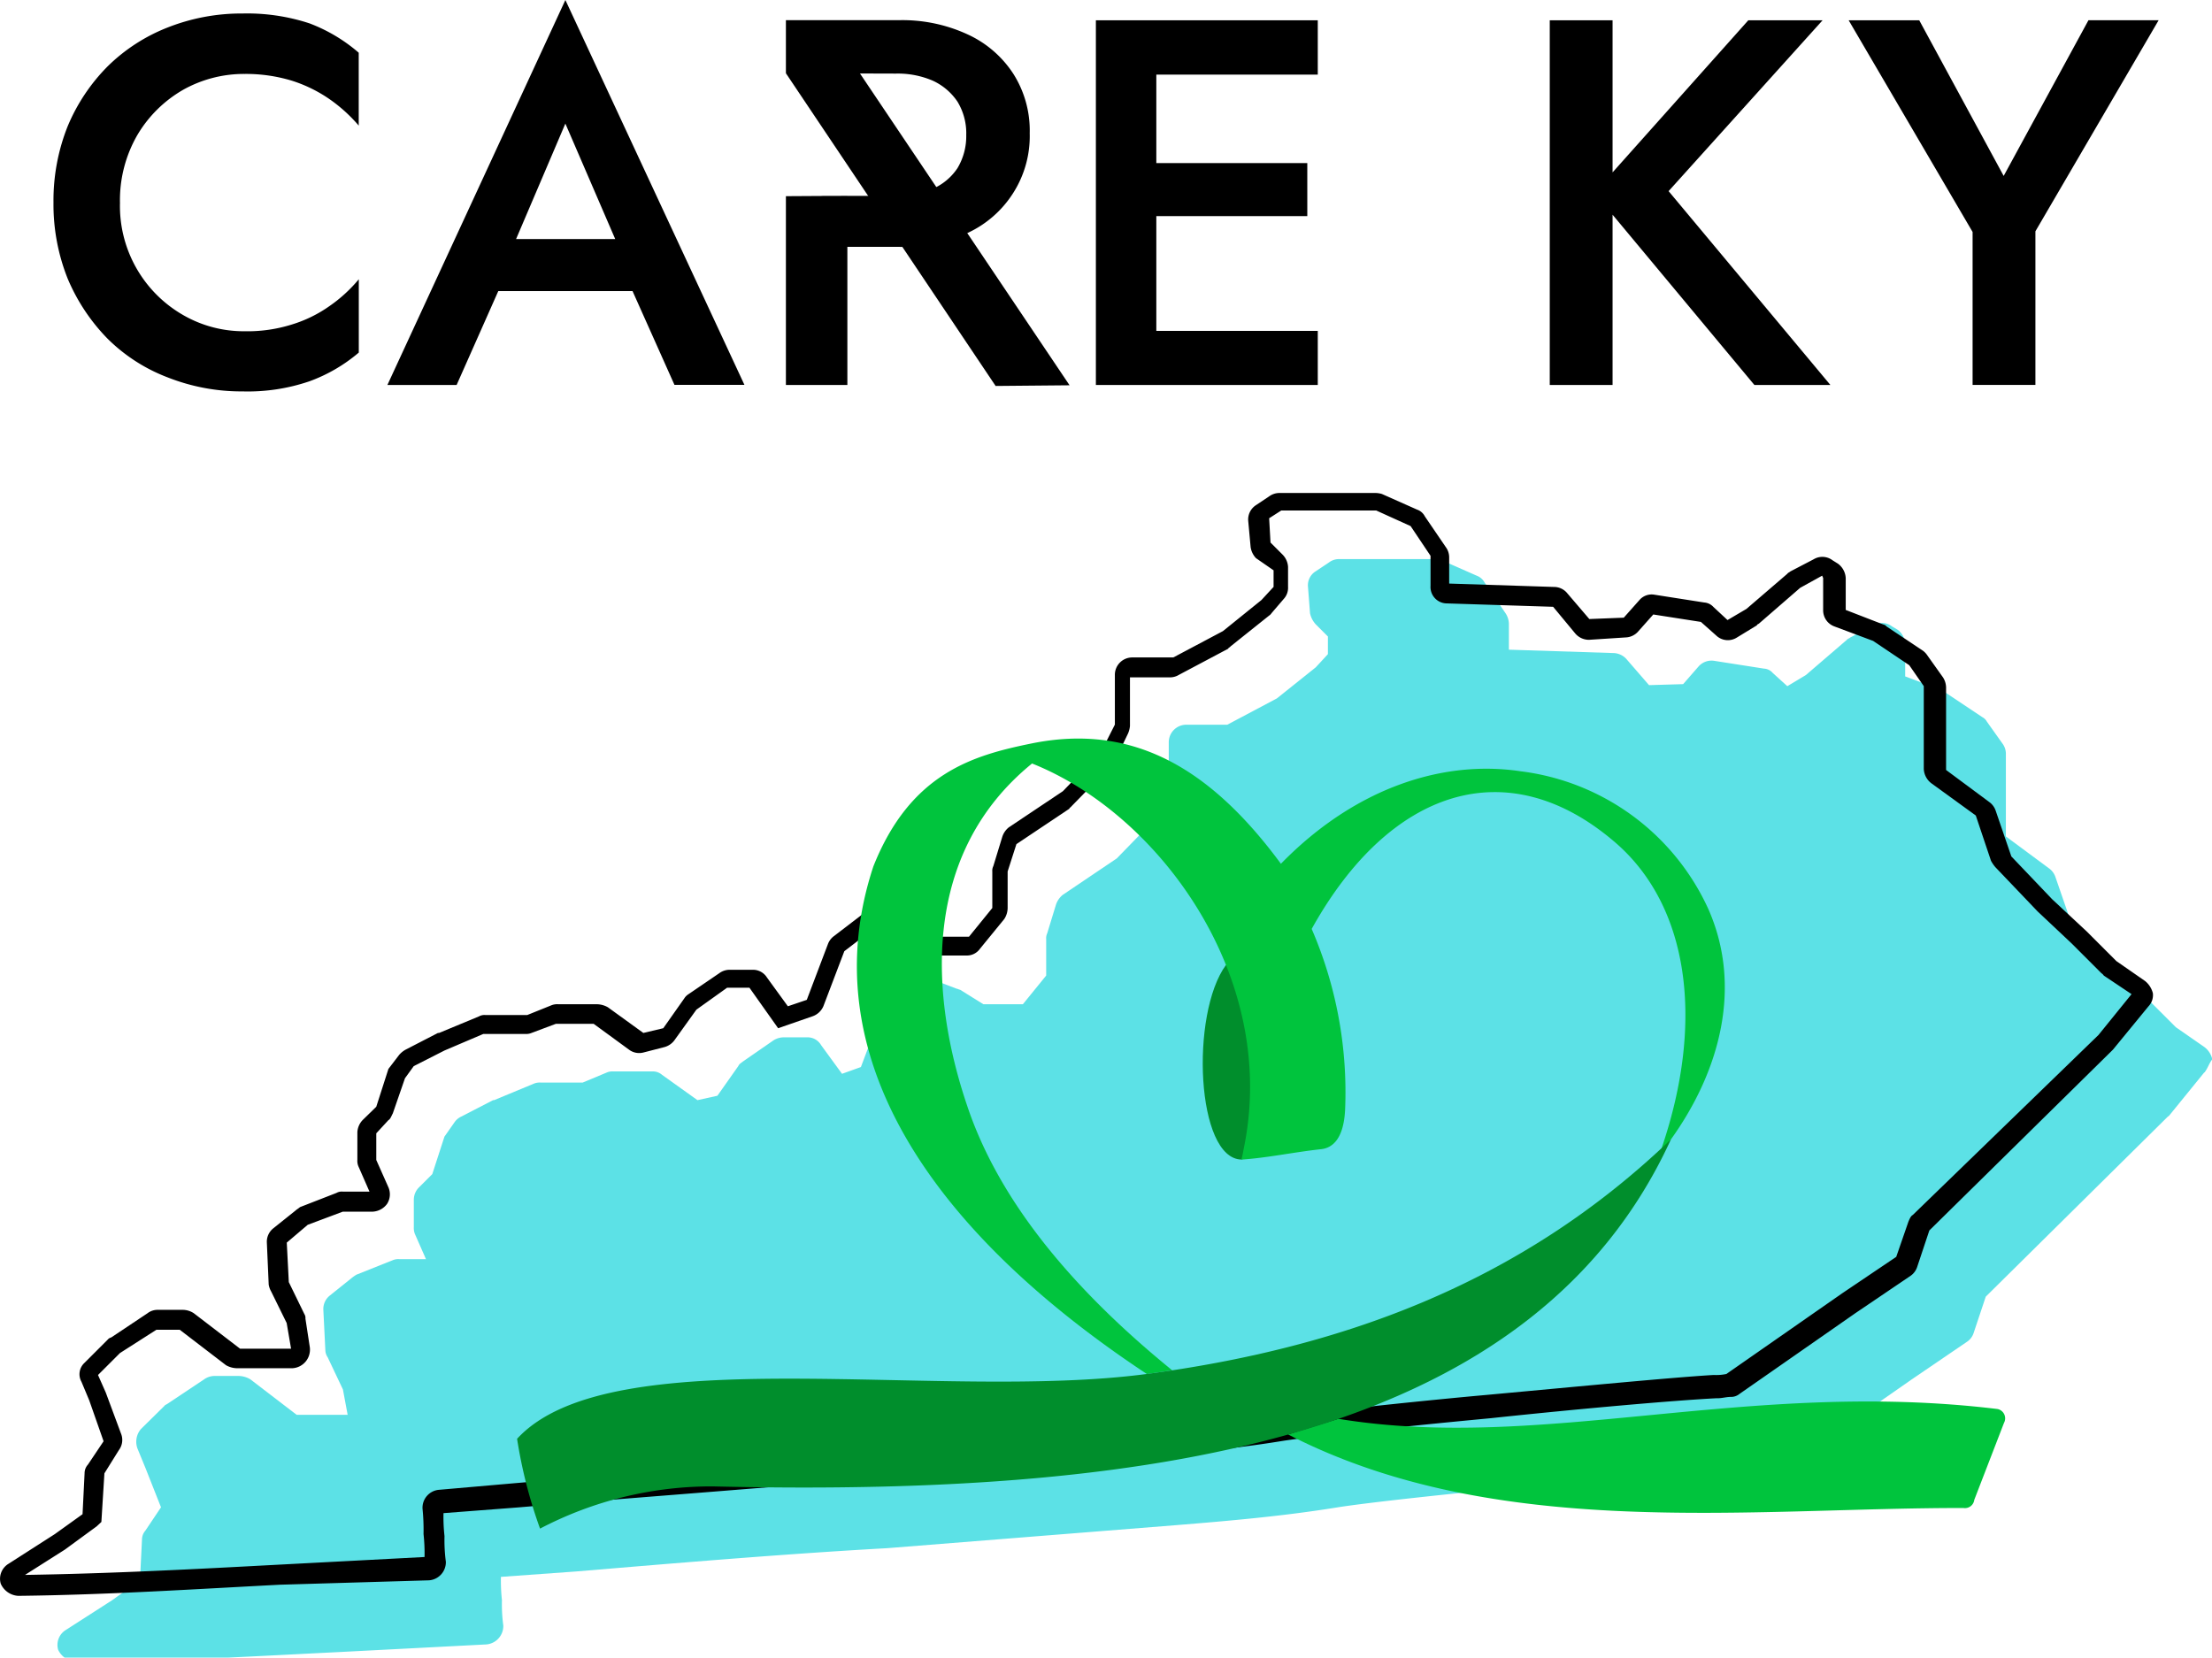 <?xml version="1.0" encoding="UTF-8"?> <svg xmlns="http://www.w3.org/2000/svg" id="LOGO" width="127.47" height="95.531" viewBox="0 0 127.47 95.531"><g id="_105553215114176"><g id="Grupo_2" data-name="Grupo 2" transform="translate(0 28.412)"><path id="Trazado_1" data-name="Trazado 1" d="M125.412,46.14l-2.024,2.491-.078.058L112.821,59.061l-.7,2.1a.971.971,0,0,1-.389.506l-3.172,2.16-6.675,4.651a.82.82,0,0,1-.506.195c-.253,0-.525.058-.778.058h-.058c-2.3.117-7.512.564-12.98,1.148-5.974.564-10.489,1.07-12.085,1.323-3.114.506-6.227.778-9.36,1.031l-16.6,1.323c-5.916.331-11.89.837-17.942,1.343l-4.32.311a10.335,10.335,0,0,0,.058,1.343,9.175,9.175,0,0,0,.078,1.46,1.066,1.066,0,0,1-.973,1.09l-8.64.448c-2.063.1-4.145.214-6.247.311H2.111a1.174,1.174,0,0,1-.37-.448,1.009,1.009,0,0,1,.448-1.148l2.666-1.713,1.6-1.148.117-2.355a.778.778,0,0,1,.195-.506l.9-1.343-.9-2.277-.448-1.09a1.128,1.128,0,0,1,.195-1.148l1.343-1.323c.058-.078.117-.078.195-.136l2.1-1.4a1.039,1.039,0,0,1,.564-.195h1.46a1.362,1.362,0,0,1,.642.195l2.666,2.043h2.939l-.272-1.46-.876-1.849a.784.784,0,0,1-.136-.389l-.117-2.355a.989.989,0,0,1,.37-.817l1.284-1.031a2.847,2.847,0,0,1,.253-.175l2.1-.837a.821.821,0,0,1,.37-.058h1.537l-.642-1.46a.949.949,0,0,1-.058-.389v-1.6a1.009,1.009,0,0,1,.311-.7L23.3,52l.7-2.16L24.588,49a.962.962,0,0,1,.37-.311l1.849-.954h.058l2.3-.954a.9.9,0,0,1,.389-.058h2.413l1.4-.584a.82.82,0,0,1,.37-.058h2.238a.8.8,0,0,1,.564.195l2.043,1.46,1.148-.253,1.207-1.713c.058-.136.195-.195.253-.253l1.771-1.226a1.126,1.126,0,0,1,.584-.175h1.343a.9.9,0,0,1,.817.448l1.207,1.654L48,45.828,49.2,42.637a1.16,1.16,0,0,1,.311-.428l1.654-1.284a1.1,1.1,0,0,1,1.031-.117l1.323.506c.058,0,.136.058.195.058l1.343.837h2.277l1.343-1.654v-2.1a.665.665,0,0,1,.058-.331l.506-1.654a1.236,1.236,0,0,1,.389-.564l3.114-2.1,2.238-2.3.759-1.518V27.127A1.01,1.01,0,0,1,66.758,26.1h2.355l2.861-1.518,2.238-1.79.7-.759V21.016l-.7-.7a1.357,1.357,0,0,1-.331-.642l-.117-1.518a.943.943,0,0,1,.448-.9l.759-.506a.944.944,0,0,1,.564-.195H81a1.287,1.287,0,0,1,.448.058l2.043.9a.855.855,0,0,1,.448.389l1.207,1.771a1.158,1.158,0,0,1,.195.584v1.518l6.033.195a1.045,1.045,0,0,1,.778.389l1.265,1.46,1.965-.058.9-1.031a1,1,0,0,1,.9-.311l2.861.448a.71.71,0,0,1,.506.253l.837.759,1.07-.642,2.355-2.024c.058-.078.136-.078.195-.136l1.343-.7a.941.941,0,0,1,1.07.058l.331.195a1.079,1.079,0,0,1,.428.837v1.849l2.18.817c.058,0,.117.058.175.136l2.1,1.4a.629.629,0,0,1,.253.253l.9,1.265a.987.987,0,0,1,.195.564v4.787l2.471,1.829a1.014,1.014,0,0,1,.389.525l.9,2.608,2.355,2.471,1.965,1.849,1.713,1.713,1.654,1.148a1.213,1.213,0,0,1,.448.7c-.195.253-.253.506-.448.759Z" transform="translate(1.611 -12.746)" fill="#5ce1e6"></path><path id="Trazado_2" data-name="Trazado 2" d="M1.053,78.158a1.175,1.175,0,0,1-1.012-.7,1.009,1.009,0,0,1,.448-1.148L3.155,74.6l1.6-1.148.117-2.355a.74.74,0,0,1,.195-.506l.9-1.343L5.14,66.89l-.448-1.07a.889.889,0,0,1,.175-1.09L6.21,63.387A.349.349,0,0,1,6.4,63.27l2.1-1.4a.944.944,0,0,1,.564-.195h1.46a1.174,1.174,0,0,1,.642.195l2.666,2.043h2.939l-.253-1.479-.9-1.829a1.168,1.168,0,0,1-.136-.389L15.376,57.8a.989.989,0,0,1,.389-.837l1.265-1.012c.058-.058.195-.136.253-.195l2.1-.817a.638.638,0,0,1,.37-.078h1.537L20.65,53.4a.821.821,0,0,1-.058-.37v-1.6a1.1,1.1,0,0,1,.311-.7l.778-.759.7-2.18L23,46.982a1.367,1.367,0,0,1,.389-.311l1.849-.954H25.3l2.3-.954a.638.638,0,0,1,.37-.078H30.38l1.4-.564a.9.9,0,0,1,.389-.058h2.218a1.331,1.331,0,0,1,.642.175l2.043,1.479,1.148-.272,1.207-1.713a.783.783,0,0,1,.253-.253l1.771-1.207a1,1,0,0,1,.584-.195H43.36a.949.949,0,0,1,.837.448L45.4,44.18l1.09-.37L47.7,40.618a1.037,1.037,0,0,1,.311-.448l1.654-1.265a1.13,1.13,0,0,1,1.012-.136l1.343.506c.058,0,.136.078.195.078l1.323.817h2.3l1.343-1.654v-2.1a.593.593,0,0,1,.058-.311l.506-1.654a1.153,1.153,0,0,1,.389-.584l3.114-2.082,2.218-2.3.778-1.537V25.089a1,1,0,0,1,1.012-1.012h2.355l2.861-1.518,2.218-1.79.7-.759v-.954l-1.012-.7a1.175,1.175,0,0,1-.311-.642L71.928,16.2a.981.981,0,0,1,.448-.9l.759-.506a1,1,0,0,1,.584-.195h5.468a1.4,1.4,0,0,1,.448.058l2.024.9a.79.79,0,0,1,.448.389l1.207,1.771a1,1,0,0,1,.195.584v1.518l6.052.195a.984.984,0,0,1,.759.37l1.265,1.479,1.985-.078.9-1.012a.93.93,0,0,1,.876-.311l2.861.448a.793.793,0,0,1,.525.253l.817.759,1.09-.642,2.355-2.024c.058-.078.117-.078.175-.136l1.343-.7a.973.973,0,0,1,1.09.058l.311.195a1.1,1.1,0,0,1,.448.837v1.829l2.16.837a.349.349,0,0,1,.195.117l2.1,1.4a1.078,1.078,0,0,1,.253.272l.9,1.265a1.116,1.116,0,0,1,.175.564v4.768l2.491,1.849a1.006,1.006,0,0,1,.37.506l.9,2.627,2.355,2.471,1.985,1.849,1.713,1.713,1.654,1.148a1.318,1.318,0,0,1,.448.7.934.934,0,0,1-.253.759l-2.043,2.491-.058.058L111.179,57.1l-.7,2.1a1.006,1.006,0,0,1-.37.506l-3.191,2.16-6.675,4.651a.762.762,0,0,1-.506.175c-.253,0-.506.078-.759.078H98.9c-2.277.117-7.492.564-12.98,1.148-5.974.564-10.489,1.07-12.085,1.323-3.114.506-6.227.759-9.341,1.012L47.875,71.6c-5.974.506-12.007.954-18,1.46l-4.32.331a10.039,10.039,0,0,0,.058,1.323,9.544,9.544,0,0,0,.078,1.479,1.048,1.048,0,0,1-.973,1.07l-8.582.253c-4.9.253-9.925.584-15.082.642Zm4.962-7.064L5.84,73.9l-.272.253L3.739,75.491l-2.3,1.46c4.962-.078,9.789-.331,14.5-.584l8.524-.448a10.187,10.187,0,0,0-.058-1.323,12.2,12.2,0,0,0-.058-1.46,1.037,1.037,0,0,1,.954-1.09l4.456-.389c5.974-.506,12.026-.954,18-1.46L64.3,68.875c3.055-.272,6.169-.525,9.224-.954,2.355-.389,9.283-1.09,12.143-1.343,5.488-.506,10.762-1.012,13.058-1.148h.058a2.843,2.843,0,0,0,.7-.058l6.675-4.651,3.114-2.1.7-2.024c.058-.136.136-.331.253-.389l10.7-10.372,1.907-2.355-1.6-1.07a.455.455,0,0,0-.136-.136l-1.713-1.713-1.965-1.849-2.433-2.549a2.086,2.086,0,0,1-.253-.37l-.876-2.608-2.549-1.849a1.1,1.1,0,0,1-.448-.837V25.731l-.837-1.207-2.082-1.4-2.238-.837a.987.987,0,0,1-.642-.954V19.5l-.058-.136-1.265.7-2.355,2.043c-.058.058-.136.058-.136.117l-1.148.7a.972.972,0,0,1-1.207-.117l-.876-.778-2.744-.428-.9,1.012a1.009,1.009,0,0,1-.7.311l-2.1.136a1.033,1.033,0,0,1-.817-.389L89.5,21.158l-6.111-.195a.946.946,0,0,1-.954-1.012V18.22l-1.148-1.713-1.985-.9H73.835l-.7.448.078,1.4.7.7a1.1,1.1,0,0,1,.311.7V20.01a.95.95,0,0,1-.253.7l-.7.817a.455.455,0,0,1-.136.136l-2.218,1.771c-.058.078-.136.078-.136.136l-2.861,1.518a.972.972,0,0,1-.506.136h-2.3v2.8a1.388,1.388,0,0,1-.117.448l-.759,1.576a1.035,1.035,0,0,1-.195.253l-2.3,2.355c-.058.078-.117.078-.117.136l-3.055,2.043-.506,1.576v2.1a1.19,1.19,0,0,1-.195.642l-1.4,1.713a.923.923,0,0,1-.759.389H53.362a1.389,1.389,0,0,1-.525-.136l-1.323-.817L50.229,39.8l-1.576,1.207L47.446,44.18a1.061,1.061,0,0,1-.642.584l-1.965.681-1.654-2.335H41.9l-1.771,1.265L38.9,46.087a1.066,1.066,0,0,1-.623.448l-1.207.311a.973.973,0,0,1-.837-.175l-2.024-1.479h-2.18l-1.4.525a.82.82,0,0,1-.37.058H27.85l-2.238.954-1.771.9-.506.7-.7,2.024c-.078.136-.136.331-.253.389l-.7.759v1.537l.7,1.576a1.021,1.021,0,0,1-.078.954,1.093,1.093,0,0,1-.817.448H19.754l-2.024.759L16.524,57.8l.117,2.277.9,1.849a.405.405,0,0,1,.058.253l.253,1.654a1.073,1.073,0,0,1-1.012,1.207H13.663a1.331,1.331,0,0,1-.642-.175l-2.666-2.043H9.012l-2.1,1.343L5.646,65.43l.448,1.012L6.969,68.8a.973.973,0,0,1-.117.954l-.837,1.343Z" transform="translate(0.002 -14.6)"></path><g id="Grupo_1" data-name="Grupo 1" transform="translate(29.798 14.151)"><path id="Trazado_3" data-name="Trazado 3" d="M40.841,30.1,36.949,28.58c-2.063,2.822-1.713,11.17.9,11.209L42.164,38l-1.323-7.9Z" transform="translate(3.898 -15.526)" fill="#008e2c" fill-rule="evenodd"></path><path id="Trazado_4" data-name="Trazado 4" d="M38.14,43.4l2.9-.9c11.774,1.927,23.566-2.316,37.987-.564a.549.549,0,0,1,.37.8l-1.713,4.437a.541.541,0,0,1-.623.467C64.664,47.623,50.147,49.57,38.14,43.4Z" transform="translate(6.288 -3.296)" fill="#00c43d" fill-rule="evenodd"></path><path id="Trazado_5" data-name="Trazado 5" d="M69.075,27.862c4.262,3.678,5.157,10.333,2.666,17.631-.039.117.195-.058.545-.525,2.861-3.989,4.106-8.835,2.16-13.252a13.733,13.733,0,0,0-10.839-7.959c-4.4-.662-9.477.9-13.8,5.332-4.126-5.6-8.621-8.115-14.4-6.928-3.328.681-6.947,1.693-9.088,7.084-3.542,10.723,3.094,20.861,15.763,29.249l1.46-.214q-9.224-7.5-11.812-15.237c-2.2-6.48-2.608-14.576,3.736-19.733,7.337,2.919,14.245,12.338,12.2,22.185-.039.214-.078.428-.136.642,1.5-.1,3.016-.428,4.593-.6.72-.078,1.3-.681,1.382-2.257A23.709,23.709,0,0,0,51.58,32.844c4.5-8.1,11.306-10.314,17.495-4.982Z" transform="translate(-5.79 -21.872)" fill="#00c43d" fill-rule="evenodd"></path><path id="Trazado_6" data-name="Trazado 6" d="M15.31,51a27.675,27.675,0,0,0,1.323,5.176,21.281,21.281,0,0,1,9.944-2.433c26.291.623,47.444-3.016,55.228-20.005-8.835,8.485-19.285,12.065-30.2,13.525C39.558,48.861,20.7,45.144,15.31,51Z" transform="translate(-15.31 -10.644)" fill="#008e2c" fill-rule="evenodd"></path></g></g><path id="Trazado_7" data-name="Trazado 7" d="M5.414,11.676A7.5,7.5,0,0,1,6.426,7.765,7.273,7.273,0,0,1,9.053,5.176a7.167,7.167,0,0,1,3.542-.915,9.119,9.119,0,0,1,2.724.389,8.121,8.121,0,0,1,2.18,1.07,8.94,8.94,0,0,1,1.674,1.518v-4.2a9.409,9.409,0,0,0-2.841-1.693A11.509,11.509,0,0,0,12.478.778a11.577,11.577,0,0,0-4.3.8A10.251,10.251,0,0,0,4.694,3.834,10.79,10.79,0,0,0,2.4,7.278a11.564,11.564,0,0,0-.817,4.4A11.535,11.535,0,0,0,2.4,16.055a11.1,11.1,0,0,0,2.3,3.464,9.922,9.922,0,0,0,3.483,2.238,11.577,11.577,0,0,0,4.3.8,11,11,0,0,0,3.853-.584,9.291,9.291,0,0,0,2.841-1.654V16.094A8.409,8.409,0,0,1,17.5,17.631a7.584,7.584,0,0,1-2.18,1.07,8.535,8.535,0,0,1-2.724.389,6.984,6.984,0,0,1-3.542-.934,7.246,7.246,0,0,1-3.639-6.48Zm20.18,5.1H36.706l-.662-3h-9.75l-.7,3Zm5.488-9.652,3.367,7.8.058.856,2.861,6.4H41.4L31.082,0,20.826,22.185h3.989l2.919-6.578.058-.778,3.289-7.706ZM43.79,11.306V22.185h3.542v-10.9Zm0-7.084,6.344.019a5.093,5.093,0,0,1,2.121.409,3.451,3.451,0,0,1,1.421,1.207,3.5,3.5,0,0,1,.506,1.927,3.575,3.575,0,0,1-.506,1.907,3.272,3.272,0,0,1-1.421,1.187,5.093,5.093,0,0,1-2.121.409H45.891v2.939H50.27a9.228,9.228,0,0,0,3.989-.8,6.181,6.181,0,0,0,2.627-2.3,6.1,6.1,0,0,0,.954-3.444,6.1,6.1,0,0,0-.954-3.444,6.23,6.23,0,0,0-2.627-2.257,8.949,8.949,0,0,0-3.989-.817H43.79V4.223ZM63.853,22.185H74.44V19.071H63.853Zm0-17.884H74.44V1.168H63.853Zm0,8.154h9.983V9.4H63.853Zm-2.2-11.287V22.185h3.483V1.168H61.654Zm26.155,0V22.185h3.62V1.168h-3.62Zm11.443,0-8.874,9.944L99.6,22.185h4.379l-9.322-11.17,8.874-9.847H99.251Zm19.6,0-4.885,8.971L109.1,1.168h-4.067l7.142,12.2v8.816h3.62V13.33l7.1-12.163h-4.048Z" transform="translate(1.499)"></path><path id="Trazado_9" data-name="Trazado 9" d="M23.27,3.125,26.209,1.16,39.617,21.107l-4.262.039Z" transform="translate(22.019 1.097)" fill-rule="evenodd"></path></g></svg> 